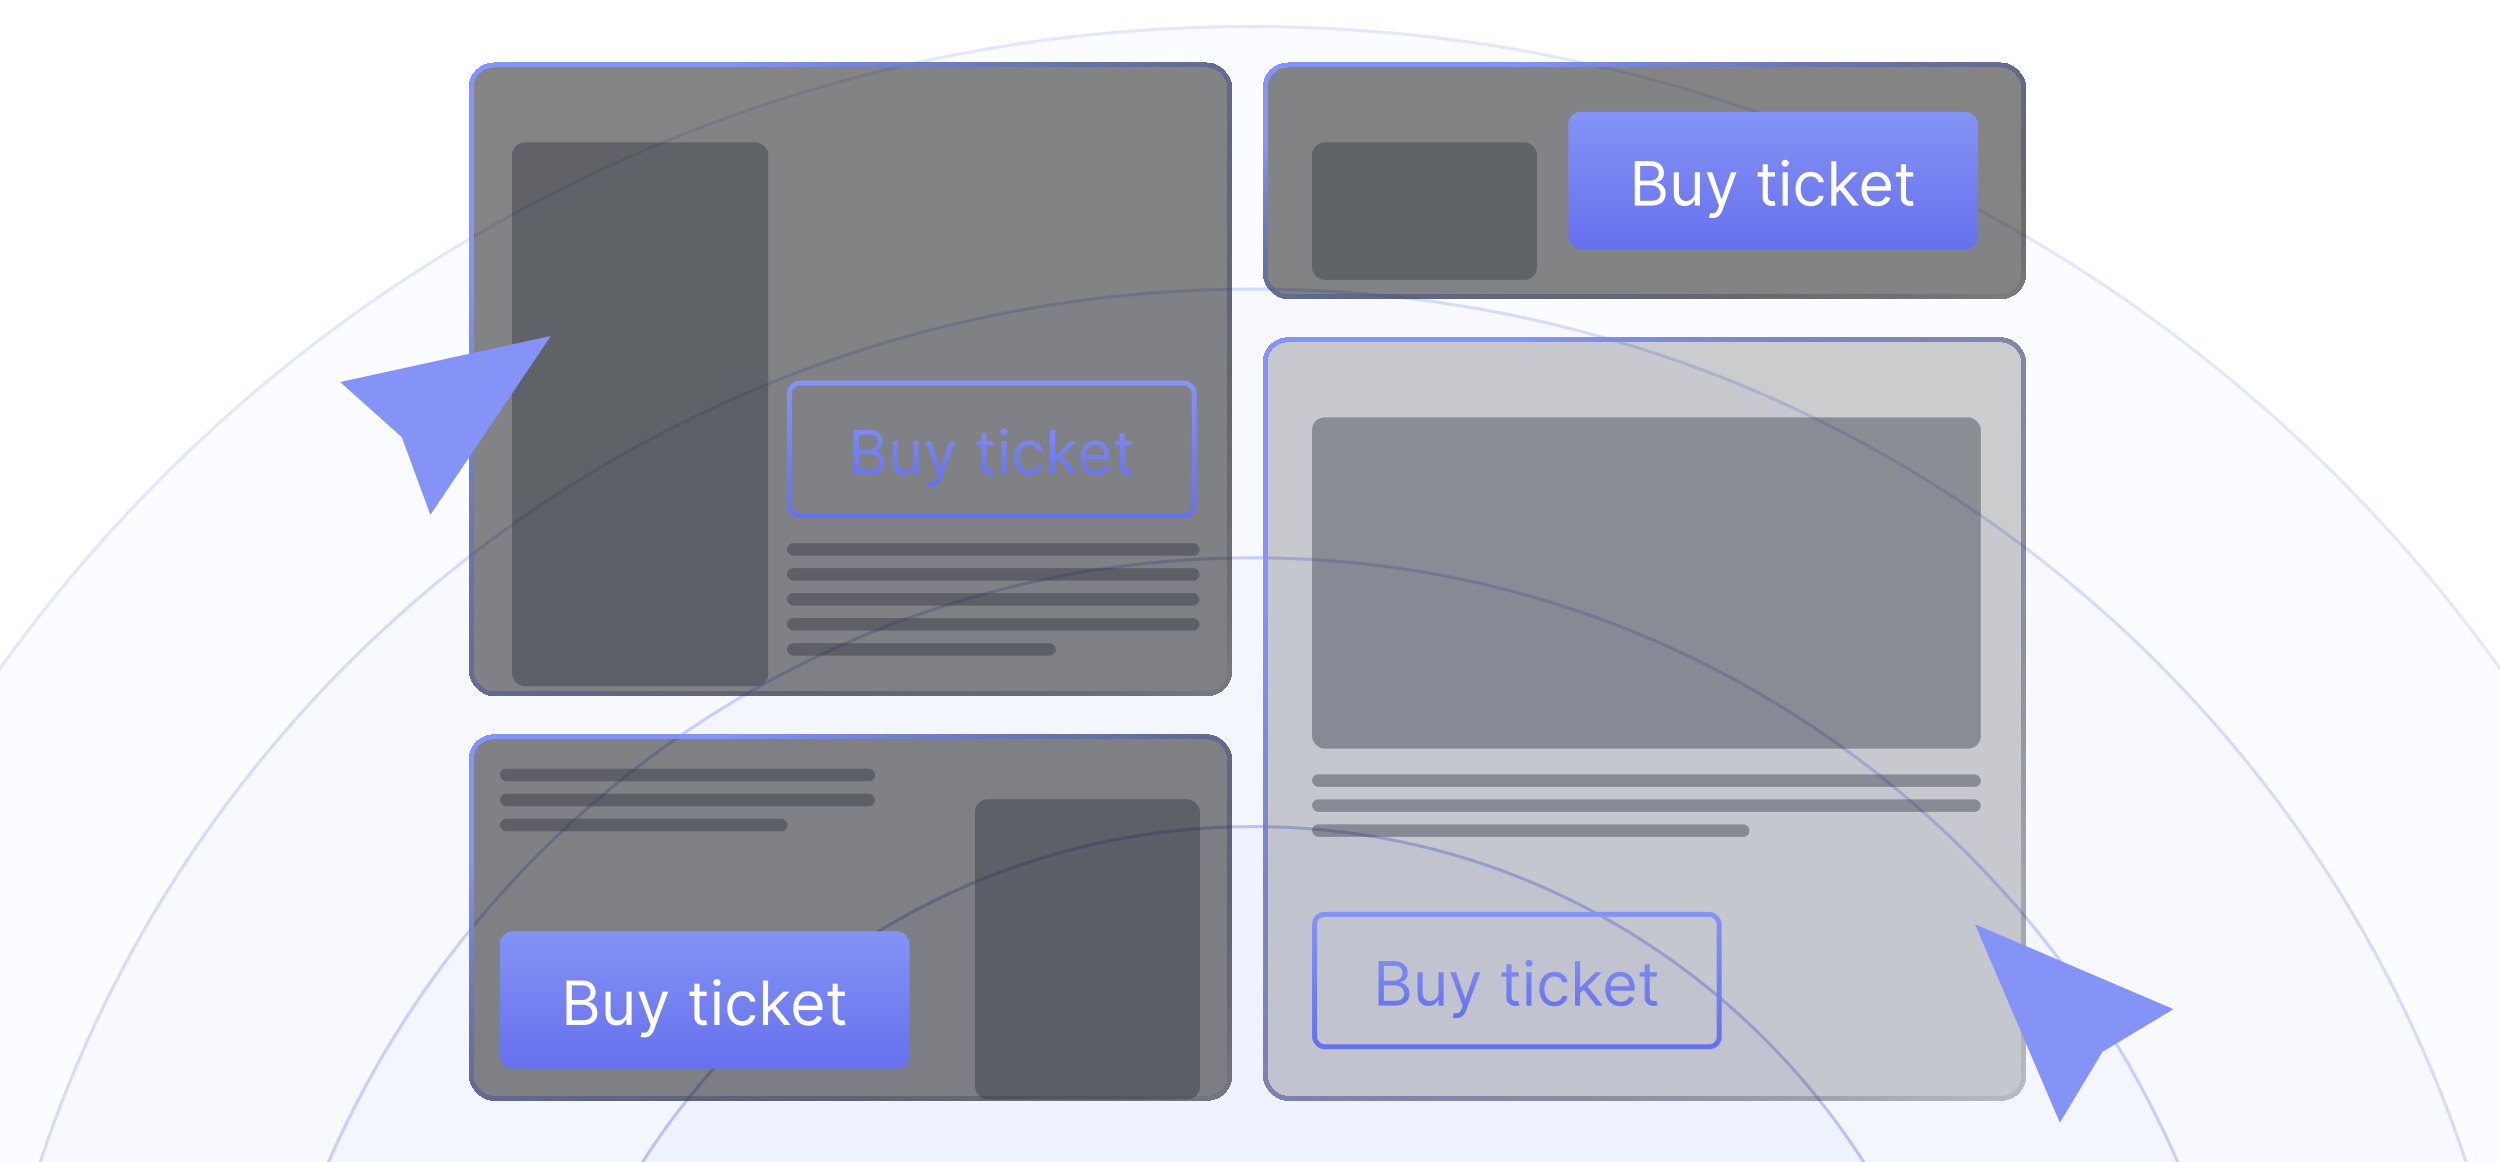 <svg width="400" height="186" viewBox="0 0 400 186" fill="none" xmlns="http://www.w3.org/2000/svg">
<ellipse cx="200" cy="249.5" rx="246" ry="245.5" fill="#8493F5" fill-opacity="0.03"/>
<path d="M445.75 249.5C445.75 384.947 335.724 494.75 200 494.75C64.275 494.75 -45.75 384.947 -45.75 249.5C-45.75 114.053 64.275 4.25 200 4.25C335.724 4.25 445.75 114.053 445.75 249.5Z" stroke="#8493F5" stroke-opacity="0.2" stroke-width="0.5"/>
<ellipse cx="200.5" cy="249.5" rx="204.5" ry="203.5" fill="#8493F5" fill-opacity="0.03"/>
<path d="M404.75 249.5C404.75 361.751 313.305 452.75 200.5 452.75C87.695 452.75 -3.75 361.751 -3.75 249.5C-3.75 137.249 87.695 46.25 200.5 46.25C313.305 46.25 404.75 137.249 404.75 249.5Z" stroke="#8493F5" stroke-opacity="0.3" stroke-width="0.5"/>
<ellipse cx="200.5" cy="250" rx="161.5" ry="161" fill="#8493F5" fill-opacity="0.03"/>
<path d="M361.75 250C361.75 338.779 289.557 410.75 200.5 410.75C111.443 410.75 39.25 338.779 39.25 250C39.25 161.221 111.443 89.25 200.5 89.25C289.557 89.25 361.75 161.221 361.75 250Z" stroke="#8493F5" stroke-opacity="0.4" stroke-width="0.5"/>
<ellipse cx="200.5" cy="249.5" rx="116.5" ry="117.5" fill="#8493F5" fill-opacity="0.03"/>
<path d="M316.75 249.5C316.75 314.257 264.701 366.75 200.5 366.75C136.299 366.75 84.25 314.257 84.25 249.5C84.25 184.743 136.299 132.25 200.5 132.25C264.701 132.25 316.75 184.743 316.75 249.5Z" stroke="#8493F5" stroke-opacity="0.5" stroke-width="0.5"/>
<g filter="url(#filter0_d_37_3195)">
<rect x="75" y="10" width="122.156" height="101.389" rx="4" fill="#0B0B0B" fill-opacity="0.5" shape-rendering="crispEdges"/>
<rect x="75.4" y="10.4" width="121.356" height="100.589" rx="3.6" stroke="url(#paint0_linear_37_3195)" stroke-width="0.8" shape-rendering="crispEdges"/>
</g>
<g filter="url(#filter1_d_37_3195)">
<rect x="202.041" y="53.976" width="122.156" height="122.156" rx="4" fill="#0B0B0B" fill-opacity="0.2" shape-rendering="crispEdges"/>
<rect x="202.441" y="54.376" width="121.356" height="121.356" rx="3.6" stroke="url(#paint1_linear_37_3195)" stroke-width="0.8" shape-rendering="crispEdges"/>
</g>
<g filter="url(#filter2_d_37_3195)">
<rect x="202.041" y="10" width="122.156" height="37.868" rx="4" fill="#0B0B0B" fill-opacity="0.5" shape-rendering="crispEdges"/>
<rect x="202.441" y="10.4" width="121.356" height="37.068" rx="3.6" stroke="url(#paint2_linear_37_3195)" stroke-width="0.8" shape-rendering="crispEdges"/>
</g>
<g opacity="0.4" filter="url(#filter3_d_37_3195)">
<rect x="209.928" y="17.898" width="36" height="22" rx="2" fill="#2B2F3C"/>
</g>
<g opacity="0.4" filter="url(#filter4_d_37_3195)">
<rect x="209.928" y="61.898" width="107" height="53" rx="2" fill="#2B2F3C"/>
</g>
<g opacity="0.4" filter="url(#filter5_d_37_3195)">
<rect x="81.928" y="17.898" width="41" height="87" rx="2" fill="#2B2F3C"/>
</g>
<g filter="url(#filter6_d_37_3195)">
<rect x="75" y="117.497" width="122.156" height="58.635" rx="4" fill="#0B0B0B" fill-opacity="0.5" shape-rendering="crispEdges"/>
<rect x="75.4" y="117.897" width="121.356" height="57.835" rx="3.6" stroke="url(#paint3_linear_37_3195)" stroke-width="0.8" shape-rendering="crispEdges"/>
</g>
<rect opacity="0.4" x="209.928" y="123.898" width="107" height="2" rx="1" fill="#2B2F3C"/>
<rect opacity="0.4" x="209.928" y="127.898" width="107" height="2" rx="1" fill="#2B2F3C"/>
<rect opacity="0.4" x="209.928" y="131.898" width="70" height="2" rx="1" fill="#2B2F3C"/>
<rect x="210.328" y="146.298" width="64.745" height="21.188" rx="1.6" stroke="url(#paint4_linear_37_3195)" stroke-width="0.8"/>
<path d="M220.561 160.892V153.785H223.046C223.541 153.785 223.949 153.871 224.271 154.042C224.592 154.211 224.832 154.439 224.989 154.726C225.146 155.01 225.225 155.326 225.225 155.673C225.225 155.978 225.171 156.231 225.062 156.43C224.955 156.629 224.814 156.786 224.638 156.902C224.465 157.017 224.276 157.103 224.073 157.158V157.228C224.29 157.242 224.509 157.318 224.729 157.457C224.948 157.596 225.132 157.795 225.28 158.054C225.429 158.313 225.503 158.63 225.503 159.005C225.503 159.361 225.422 159.681 225.26 159.966C225.098 160.25 224.842 160.476 224.493 160.643C224.143 160.809 223.689 160.892 223.129 160.892H220.561ZM221.421 160.129H223.129C223.691 160.129 224.09 160.02 224.326 159.803C224.564 159.583 224.684 159.317 224.684 159.005C224.684 158.764 224.622 158.542 224.5 158.338C224.377 158.132 224.202 157.968 223.976 157.846C223.749 157.721 223.481 157.658 223.171 157.658H221.421V160.129ZM221.421 156.909H223.018C223.277 156.909 223.511 156.858 223.719 156.756C223.929 156.654 224.096 156.511 224.219 156.325C224.343 156.14 224.406 155.923 224.406 155.673C224.406 155.361 224.297 155.096 224.08 154.878C223.862 154.659 223.518 154.549 223.046 154.549H221.421V156.909ZM230.165 158.713V155.562H230.984V160.892H230.165V159.99H230.109C229.985 160.261 229.79 160.491 229.526 160.681C229.263 160.868 228.93 160.962 228.527 160.962C228.194 160.962 227.898 160.889 227.639 160.743C227.379 160.595 227.176 160.373 227.028 160.077C226.88 159.778 226.806 159.403 226.806 158.949V155.562H227.625V158.894C227.625 159.282 227.733 159.592 227.951 159.824C228.171 160.055 228.451 160.171 228.791 160.171C228.994 160.171 229.201 160.119 229.412 160.014C229.625 159.91 229.803 159.751 229.946 159.536C230.092 159.32 230.165 159.046 230.165 158.713ZM233.012 162.891C232.873 162.891 232.749 162.88 232.64 162.857C232.531 162.836 232.456 162.815 232.415 162.794L232.623 162.072C232.822 162.123 232.998 162.142 233.15 162.128C233.303 162.114 233.438 162.046 233.556 161.923C233.677 161.803 233.787 161.607 233.886 161.337L234.039 160.92L232.068 155.562H232.956L234.427 159.81H234.483L235.954 155.562H236.843L234.58 161.67C234.478 161.945 234.352 162.173 234.202 162.353C234.051 162.536 233.877 162.672 233.678 162.759C233.481 162.847 233.259 162.891 233.012 162.891ZM242.99 155.562V156.256H240.228V155.562H242.99ZM241.033 154.285H241.852V159.366C241.852 159.597 241.886 159.77 241.953 159.886C242.022 159.999 242.11 160.076 242.217 160.115C242.325 160.152 242.44 160.171 242.56 160.171C242.65 160.171 242.724 160.166 242.782 160.157C242.84 160.145 242.886 160.136 242.921 160.129L243.088 160.865C243.032 160.886 242.955 160.906 242.855 160.927C242.756 160.95 242.63 160.962 242.477 160.962C242.245 160.962 242.019 160.912 241.797 160.813C241.577 160.713 241.394 160.562 241.248 160.358C241.105 160.154 241.033 159.898 241.033 159.588V154.285ZM244.222 160.892V155.562H245.041V160.892H244.222ZM244.639 154.674C244.479 154.674 244.342 154.619 244.226 154.511C244.113 154.402 244.056 154.271 244.056 154.118C244.056 153.966 244.113 153.835 244.226 153.726C244.342 153.617 244.479 153.563 244.639 153.563C244.799 153.563 244.935 153.617 245.048 153.726C245.164 153.835 245.222 153.966 245.222 154.118C245.222 154.271 245.164 154.402 245.048 154.511C244.935 154.619 244.799 154.674 244.639 154.674ZM248.707 161.004C248.207 161.004 247.777 160.886 247.416 160.65C247.055 160.414 246.777 160.088 246.583 159.674C246.389 159.26 246.292 158.787 246.292 158.255C246.292 157.714 246.391 157.236 246.59 156.822C246.791 156.405 247.071 156.08 247.43 155.847C247.791 155.611 248.212 155.493 248.693 155.493C249.068 155.493 249.406 155.562 249.706 155.701C250.007 155.84 250.254 156.034 250.446 156.284C250.638 156.534 250.757 156.825 250.803 157.158H249.984C249.922 156.915 249.783 156.7 249.568 156.513C249.355 156.323 249.068 156.228 248.707 156.228C248.388 156.228 248.108 156.312 247.867 156.478C247.629 156.642 247.443 156.875 247.308 157.176C247.177 157.474 247.111 157.825 247.111 158.227C247.111 158.639 247.175 158.998 247.305 159.303C247.437 159.608 247.622 159.846 247.86 160.014C248.101 160.183 248.383 160.268 248.707 160.268C248.92 160.268 249.113 160.231 249.287 160.157C249.46 160.083 249.607 159.976 249.727 159.837C249.848 159.699 249.933 159.532 249.984 159.338H250.803C250.757 159.652 250.642 159.936 250.459 160.188C250.279 160.438 250.04 160.637 249.741 160.785C249.445 160.931 249.1 161.004 248.707 161.004ZM252.764 158.949L252.75 157.936H252.916L255.249 155.562H256.262L253.777 158.075H253.708L252.764 158.949ZM252 160.892V153.785H252.819V160.892H252ZM255.387 160.892L253.305 158.255L253.888 157.686L256.428 160.892H255.387ZM259.331 161.004C258.818 161.004 258.375 160.89 258.002 160.663C257.632 160.434 257.346 160.115 257.145 159.706C256.946 159.294 256.847 158.815 256.847 158.269C256.847 157.723 256.946 157.242 257.145 156.825C257.346 156.406 257.626 156.08 257.985 155.847C258.346 155.611 258.767 155.493 259.248 155.493C259.526 155.493 259.8 155.539 260.071 155.631C260.341 155.724 260.588 155.874 260.81 156.083C261.032 156.288 261.209 156.561 261.341 156.902C261.473 157.242 261.539 157.66 261.539 158.158V158.505H257.43V157.797H260.706C260.706 157.496 260.645 157.228 260.525 156.992C260.407 156.756 260.238 156.57 260.019 156.433C259.801 156.297 259.544 156.228 259.248 156.228C258.922 156.228 258.64 156.309 258.401 156.471C258.165 156.631 257.984 156.839 257.856 157.096C257.729 157.353 257.666 157.628 257.666 157.922V158.394C257.666 158.796 257.735 159.138 257.874 159.418C258.015 159.695 258.21 159.907 258.46 160.053C258.71 160.196 259.001 160.268 259.331 160.268C259.547 160.268 259.741 160.238 259.914 160.178C260.09 160.115 260.242 160.023 260.369 159.9C260.496 159.775 260.595 159.62 260.664 159.435L261.455 159.657C261.372 159.925 261.232 160.161 261.035 160.365C260.839 160.566 260.596 160.724 260.307 160.837C260.017 160.948 259.692 161.004 259.331 161.004ZM265.103 155.562V156.256H262.34V155.562H265.103ZM263.145 154.285H263.964V159.366C263.964 159.597 263.998 159.77 264.065 159.886C264.134 159.999 264.222 160.076 264.329 160.115C264.437 160.152 264.552 160.171 264.672 160.171C264.762 160.171 264.836 160.166 264.894 160.157C264.952 160.145 264.998 160.136 265.033 160.129L265.2 160.865C265.144 160.886 265.067 160.906 264.967 160.927C264.868 160.95 264.742 160.962 264.589 160.962C264.358 160.962 264.131 160.912 263.909 160.813C263.689 160.713 263.506 160.562 263.36 160.358C263.217 160.154 263.145 159.898 263.145 159.588V154.285Z" fill="url(#paint5_linear_37_3195)"/>
<rect x="126.328" y="61.298" width="64.745" height="21.188" rx="1.6" stroke="url(#paint6_linear_37_3195)" stroke-width="0.8"/>
<path d="M136.561 75.892V68.785H139.046C139.541 68.785 139.949 68.871 140.271 69.042C140.592 69.211 140.832 69.439 140.989 69.726C141.146 70.01 141.225 70.326 141.225 70.673C141.225 70.978 141.171 71.231 141.062 71.43C140.955 71.629 140.814 71.786 140.638 71.902C140.465 72.017 140.276 72.103 140.073 72.158V72.228C140.29 72.242 140.509 72.318 140.729 72.457C140.948 72.596 141.132 72.795 141.28 73.054C141.429 73.313 141.503 73.63 141.503 74.005C141.503 74.361 141.422 74.681 141.26 74.966C141.098 75.25 140.842 75.476 140.493 75.643C140.143 75.809 139.689 75.892 139.129 75.892H136.561ZM137.421 75.129H139.129C139.691 75.129 140.09 75.02 140.326 74.803C140.564 74.583 140.684 74.317 140.684 74.005C140.684 73.764 140.622 73.542 140.5 73.338C140.377 73.132 140.202 72.968 139.976 72.846C139.749 72.721 139.481 72.658 139.171 72.658H137.421V75.129ZM137.421 71.909H139.018C139.277 71.909 139.511 71.858 139.719 71.756C139.929 71.654 140.096 71.511 140.219 71.326C140.343 71.14 140.406 70.923 140.406 70.673C140.406 70.361 140.297 70.096 140.08 69.878C139.862 69.659 139.518 69.549 139.046 69.549H137.421V71.909ZM146.165 73.713V70.562H146.984V75.892H146.165V74.99H146.109C145.985 75.261 145.79 75.491 145.526 75.681C145.263 75.868 144.93 75.962 144.527 75.962C144.194 75.962 143.898 75.889 143.639 75.743C143.379 75.595 143.176 75.373 143.028 75.077C142.88 74.778 142.806 74.403 142.806 73.949V70.562H143.625V73.894C143.625 74.282 143.733 74.592 143.951 74.824C144.171 75.055 144.451 75.171 144.791 75.171C144.994 75.171 145.201 75.119 145.412 75.014C145.625 74.91 145.803 74.751 145.946 74.536C146.092 74.32 146.165 74.046 146.165 73.713ZM149.012 77.891C148.873 77.891 148.749 77.88 148.64 77.857C148.531 77.836 148.456 77.815 148.415 77.794L148.623 77.072C148.822 77.123 148.998 77.142 149.15 77.128C149.303 77.114 149.438 77.046 149.556 76.923C149.677 76.803 149.787 76.607 149.886 76.337L150.039 75.92L148.068 70.562H148.956L150.427 74.81H150.483L151.954 70.562H152.843L150.58 76.67C150.478 76.945 150.352 77.173 150.202 77.353C150.051 77.536 149.877 77.672 149.678 77.76C149.481 77.847 149.259 77.891 149.012 77.891ZM158.99 70.562V71.256H156.228V70.562H158.99ZM157.033 69.285H157.852V74.365C157.852 74.597 157.886 74.77 157.953 74.886C158.022 74.999 158.11 75.076 158.217 75.115C158.325 75.152 158.44 75.171 158.56 75.171C158.65 75.171 158.724 75.166 158.782 75.157C158.84 75.145 158.886 75.136 158.921 75.129L159.088 75.865C159.032 75.885 158.955 75.906 158.855 75.927C158.756 75.95 158.63 75.962 158.477 75.962C158.245 75.962 158.019 75.912 157.797 75.813C157.577 75.713 157.394 75.562 157.248 75.358C157.105 75.154 157.033 74.898 157.033 74.588V69.285ZM160.222 75.892V70.562H161.041V75.892H160.222ZM160.639 69.674C160.479 69.674 160.342 69.619 160.226 69.51C160.113 69.402 160.056 69.271 160.056 69.118C160.056 68.966 160.113 68.835 160.226 68.726C160.342 68.618 160.479 68.563 160.639 68.563C160.799 68.563 160.935 68.618 161.048 68.726C161.164 68.835 161.222 68.966 161.222 69.118C161.222 69.271 161.164 69.402 161.048 69.51C160.935 69.619 160.799 69.674 160.639 69.674ZM164.707 76.004C164.207 76.004 163.777 75.885 163.416 75.65C163.055 75.414 162.777 75.088 162.583 74.674C162.389 74.26 162.292 73.787 162.292 73.255C162.292 72.714 162.391 72.236 162.59 71.822C162.791 71.405 163.071 71.08 163.43 70.847C163.791 70.611 164.212 70.493 164.693 70.493C165.068 70.493 165.406 70.562 165.706 70.701C166.007 70.84 166.254 71.034 166.446 71.284C166.638 71.534 166.757 71.825 166.803 72.158H165.984C165.922 71.915 165.783 71.7 165.568 71.513C165.355 71.323 165.068 71.228 164.707 71.228C164.388 71.228 164.108 71.312 163.867 71.478C163.629 71.642 163.443 71.875 163.308 72.176C163.177 72.474 163.111 72.825 163.111 73.227C163.111 73.639 163.175 73.998 163.305 74.303C163.437 74.608 163.622 74.846 163.86 75.014C164.101 75.183 164.383 75.268 164.707 75.268C164.92 75.268 165.113 75.231 165.287 75.157C165.46 75.083 165.607 74.976 165.727 74.838C165.848 74.699 165.933 74.532 165.984 74.338H166.803C166.757 74.652 166.642 74.936 166.459 75.188C166.279 75.438 166.04 75.637 165.741 75.785C165.445 75.931 165.1 76.004 164.707 76.004ZM168.764 73.949L168.75 72.936H168.916L171.249 70.562H172.262L169.777 73.075H169.708L168.764 73.949ZM168 75.892V68.785H168.819V75.892H168ZM171.387 75.892L169.305 73.255L169.888 72.686L172.428 75.892H171.387ZM175.331 76.004C174.818 76.004 174.375 75.89 174.002 75.663C173.632 75.434 173.346 75.115 173.145 74.706C172.946 74.294 172.847 73.815 172.847 73.269C172.847 72.723 172.946 72.242 173.145 71.825C173.346 71.406 173.626 71.08 173.985 70.847C174.346 70.611 174.767 70.493 175.248 70.493C175.526 70.493 175.8 70.539 176.071 70.631C176.341 70.724 176.588 70.874 176.81 71.083C177.032 71.288 177.209 71.561 177.341 71.902C177.473 72.242 177.539 72.66 177.539 73.158V73.505H173.43V72.797H176.706C176.706 72.496 176.645 72.228 176.525 71.992C176.407 71.756 176.238 71.57 176.019 71.433C175.801 71.297 175.544 71.228 175.248 71.228C174.922 71.228 174.64 71.309 174.401 71.471C174.165 71.631 173.984 71.839 173.856 72.096C173.729 72.353 173.666 72.628 173.666 72.922V73.394C173.666 73.796 173.735 74.138 173.874 74.418C174.015 74.695 174.21 74.907 174.46 75.053C174.71 75.196 175.001 75.268 175.331 75.268C175.547 75.268 175.741 75.238 175.914 75.178C176.09 75.115 176.242 75.023 176.369 74.9C176.496 74.775 176.595 74.62 176.664 74.435L177.455 74.657C177.372 74.925 177.232 75.161 177.035 75.365C176.839 75.566 176.596 75.724 176.307 75.837C176.017 75.948 175.692 76.004 175.331 76.004ZM181.103 70.562V71.256H178.34V70.562H181.103ZM179.145 69.285H179.964V74.365C179.964 74.597 179.998 74.77 180.065 74.886C180.134 74.999 180.222 75.076 180.329 75.115C180.437 75.152 180.552 75.171 180.672 75.171C180.762 75.171 180.836 75.166 180.894 75.157C180.952 75.145 180.998 75.136 181.033 75.129L181.2 75.865C181.144 75.885 181.067 75.906 180.967 75.927C180.868 75.95 180.742 75.962 180.589 75.962C180.358 75.962 180.131 75.912 179.909 75.813C179.689 75.713 179.506 75.562 179.36 75.358C179.217 75.154 179.145 74.898 179.145 74.588V69.285Z" fill="url(#paint7_linear_37_3195)"/>
<rect x="250.928" y="17.898" width="65.545" height="21.988" rx="2" fill="url(#paint8_linear_37_3195)"/>
<path d="M261.561 32.892V25.785H264.046C264.541 25.785 264.949 25.871 265.271 26.042C265.592 26.211 265.832 26.439 265.989 26.726C266.146 27.01 266.225 27.326 266.225 27.673C266.225 27.978 266.171 28.23 266.062 28.43C265.955 28.628 265.814 28.786 265.638 28.901C265.465 29.017 265.276 29.103 265.073 29.158V29.228C265.29 29.241 265.509 29.318 265.729 29.457C265.948 29.596 266.132 29.794 266.28 30.054C266.429 30.313 266.503 30.63 266.503 31.005C266.503 31.361 266.422 31.681 266.26 31.966C266.098 32.25 265.842 32.476 265.493 32.642C265.143 32.809 264.689 32.892 264.129 32.892H261.561ZM262.421 32.129H264.129C264.691 32.129 265.09 32.02 265.326 31.803C265.564 31.583 265.684 31.317 265.684 31.005C265.684 30.764 265.622 30.542 265.5 30.338C265.377 30.132 265.202 29.968 264.976 29.845C264.749 29.721 264.481 29.658 264.171 29.658H262.421V32.129ZM262.421 28.908H264.018C264.277 28.908 264.511 28.858 264.719 28.756C264.929 28.654 265.096 28.511 265.219 28.325C265.343 28.14 265.406 27.923 265.406 27.673C265.406 27.361 265.297 27.096 265.08 26.878C264.862 26.659 264.518 26.549 264.046 26.549H262.421V28.908ZM271.165 30.713V27.562H271.984V32.892H271.165V31.99H271.109C270.985 32.261 270.79 32.491 270.526 32.681C270.263 32.868 269.93 32.962 269.527 32.962C269.194 32.962 268.898 32.889 268.639 32.743C268.379 32.595 268.176 32.373 268.028 32.077C267.88 31.778 267.806 31.402 267.806 30.949V27.562H268.625V30.893C268.625 31.282 268.733 31.592 268.951 31.823C269.171 32.055 269.451 32.17 269.791 32.17C269.994 32.17 270.201 32.118 270.412 32.014C270.625 31.91 270.803 31.751 270.946 31.535C271.092 31.32 271.165 31.046 271.165 30.713ZM274.012 34.891C273.873 34.891 273.749 34.88 273.64 34.856C273.531 34.836 273.456 34.815 273.415 34.794L273.623 34.072C273.822 34.123 273.998 34.142 274.15 34.128C274.303 34.114 274.438 34.046 274.556 33.923C274.677 33.803 274.787 33.607 274.886 33.337L275.039 32.92L273.068 27.562H273.956L275.427 31.81H275.483L276.954 27.562H277.843L275.58 33.67C275.478 33.945 275.352 34.173 275.202 34.353C275.051 34.536 274.877 34.672 274.678 34.759C274.481 34.847 274.259 34.891 274.012 34.891ZM283.99 27.562V28.256H281.228V27.562H283.99ZM282.033 26.285H282.852V31.365C282.852 31.597 282.886 31.77 282.953 31.886C283.022 31.999 283.11 32.076 283.217 32.115C283.325 32.152 283.44 32.17 283.56 32.17C283.65 32.17 283.724 32.166 283.782 32.157C283.84 32.145 283.886 32.136 283.921 32.129L284.088 32.865C284.032 32.885 283.955 32.906 283.855 32.927C283.756 32.95 283.63 32.962 283.477 32.962C283.245 32.962 283.019 32.912 282.797 32.812C282.577 32.713 282.394 32.562 282.248 32.358C282.105 32.154 282.033 31.898 282.033 31.587V26.285ZM285.222 32.892V27.562H286.041V32.892H285.222ZM285.639 26.674C285.479 26.674 285.342 26.619 285.226 26.51C285.113 26.402 285.056 26.271 285.056 26.118C285.056 25.966 285.113 25.835 285.226 25.726C285.342 25.617 285.479 25.563 285.639 25.563C285.799 25.563 285.935 25.617 286.048 25.726C286.164 25.835 286.222 25.966 286.222 26.118C286.222 26.271 286.164 26.402 286.048 26.51C285.935 26.619 285.799 26.674 285.639 26.674ZM289.707 33.003C289.207 33.003 288.777 32.885 288.416 32.649C288.055 32.413 287.777 32.088 287.583 31.674C287.389 31.26 287.292 30.787 287.292 30.255C287.292 29.713 287.391 29.236 287.59 28.822C287.791 28.405 288.071 28.08 288.43 27.846C288.791 27.61 289.212 27.492 289.693 27.492C290.068 27.492 290.406 27.562 290.706 27.701C291.007 27.84 291.254 28.034 291.446 28.284C291.638 28.534 291.757 28.825 291.803 29.158H290.984C290.922 28.915 290.783 28.7 290.568 28.513C290.355 28.323 290.068 28.228 289.707 28.228C289.388 28.228 289.108 28.311 288.867 28.478C288.629 28.642 288.443 28.875 288.308 29.176C288.177 29.474 288.111 29.825 288.111 30.227C288.111 30.639 288.175 30.997 288.305 31.303C288.437 31.608 288.622 31.846 288.86 32.014C289.101 32.183 289.383 32.268 289.707 32.268C289.92 32.268 290.113 32.231 290.287 32.157C290.46 32.083 290.607 31.976 290.727 31.837C290.848 31.698 290.933 31.532 290.984 31.338H291.803C291.757 31.652 291.642 31.936 291.459 32.188C291.279 32.438 291.04 32.637 290.741 32.785C290.445 32.931 290.1 33.003 289.707 33.003ZM293.764 30.949L293.75 29.936H293.916L296.249 27.562H297.262L294.777 30.074H294.708L293.764 30.949ZM293 32.892V25.785H293.819V32.892H293ZM296.387 32.892L294.305 30.255L294.888 29.686L297.428 32.892H296.387ZM300.331 33.003C299.818 33.003 299.375 32.89 299.002 32.663C298.632 32.434 298.346 32.115 298.145 31.706C297.946 31.294 297.847 30.815 297.847 30.269C297.847 29.723 297.946 29.241 298.145 28.825C298.346 28.406 298.626 28.08 298.985 27.846C299.346 27.61 299.767 27.492 300.248 27.492C300.526 27.492 300.8 27.539 301.071 27.631C301.341 27.724 301.588 27.874 301.81 28.082C302.032 28.288 302.209 28.561 302.341 28.901C302.473 29.241 302.539 29.66 302.539 30.158V30.505H298.43V29.797H301.706C301.706 29.496 301.645 29.228 301.525 28.992C301.407 28.756 301.238 28.57 301.019 28.433C300.801 28.297 300.544 28.228 300.248 28.228C299.922 28.228 299.64 28.309 299.401 28.471C299.165 28.631 298.984 28.839 298.856 29.096C298.729 29.353 298.666 29.628 298.666 29.922V30.394C298.666 30.796 298.735 31.137 298.874 31.417C299.015 31.695 299.21 31.907 299.46 32.053C299.71 32.196 300.001 32.268 300.331 32.268C300.547 32.268 300.741 32.238 300.914 32.177C301.09 32.115 301.242 32.022 301.369 31.9C301.496 31.775 301.595 31.62 301.664 31.435L302.455 31.657C302.372 31.925 302.232 32.161 302.035 32.365C301.839 32.566 301.596 32.723 301.307 32.837C301.017 32.948 300.692 33.003 300.331 33.003ZM306.103 27.562V28.256H303.34V27.562H306.103ZM304.145 26.285H304.964V31.365C304.964 31.597 304.998 31.77 305.065 31.886C305.134 31.999 305.222 32.076 305.329 32.115C305.437 32.152 305.552 32.17 305.672 32.17C305.762 32.17 305.836 32.166 305.894 32.157C305.952 32.145 305.998 32.136 306.033 32.129L306.2 32.865C306.144 32.885 306.067 32.906 305.967 32.927C305.868 32.95 305.742 32.962 305.589 32.962C305.358 32.962 305.131 32.912 304.909 32.812C304.689 32.713 304.506 32.562 304.36 32.358C304.217 32.154 304.145 31.898 304.145 31.587V26.285Z" fill="white"/>
<rect x="80" y="149" width="65.545" height="21.988" rx="2" fill="url(#paint9_linear_37_3195)"/>
<path d="M90.633 163.994V156.887H93.118C93.613 156.887 94.021 156.972 94.343 157.144C94.665 157.312 94.904 157.54 95.061 157.827C95.219 158.112 95.297 158.428 95.297 158.775C95.297 159.08 95.243 159.332 95.134 159.531C95.028 159.73 94.887 159.887 94.711 160.003C94.537 160.119 94.349 160.204 94.145 160.26V160.329C94.363 160.343 94.581 160.42 94.801 160.558C95.021 160.697 95.205 160.896 95.353 161.155C95.501 161.414 95.575 161.731 95.575 162.106C95.575 162.462 95.494 162.783 95.332 163.067C95.17 163.352 94.914 163.578 94.565 163.744C94.216 163.911 93.761 163.994 93.201 163.994H90.633ZM91.494 163.231H93.201C93.763 163.231 94.162 163.122 94.398 162.904C94.637 162.685 94.756 162.418 94.756 162.106C94.756 161.866 94.695 161.643 94.572 161.44C94.449 161.234 94.275 161.07 94.048 160.947C93.821 160.822 93.553 160.76 93.243 160.76H91.494V163.231ZM91.494 160.01H93.09C93.349 160.01 93.583 159.959 93.791 159.857C94.002 159.756 94.168 159.612 94.291 159.427C94.416 159.242 94.478 159.025 94.478 158.775C94.478 158.462 94.37 158.197 94.152 157.98C93.934 157.76 93.59 157.65 93.118 157.65H91.494V160.01ZM100.237 161.815V158.664H101.056V163.994H100.237V163.092H100.182C100.057 163.362 99.862 163.593 99.599 163.782C99.335 163.97 99.002 164.063 98.599 164.063C98.266 164.063 97.97 163.991 97.711 163.845C97.452 163.697 97.248 163.475 97.1 163.178C96.952 162.88 96.878 162.504 96.878 162.051V158.664H97.697V161.995C97.697 162.384 97.806 162.694 98.023 162.925C98.243 163.157 98.523 163.272 98.863 163.272C99.067 163.272 99.274 163.22 99.484 163.116C99.697 163.012 99.875 162.852 100.019 162.637C100.164 162.422 100.237 162.148 100.237 161.815ZM103.084 165.993C102.945 165.993 102.821 165.981 102.712 165.958C102.604 165.937 102.529 165.917 102.487 165.896L102.695 165.174C102.894 165.225 103.07 165.243 103.223 165.229C103.375 165.216 103.511 165.147 103.629 165.025C103.749 164.904 103.859 164.709 103.958 164.438L104.111 164.022L102.14 158.664H103.028L104.5 162.911H104.555L106.027 158.664H106.915L104.652 164.771C104.551 165.047 104.424 165.275 104.274 165.455C104.124 165.638 103.949 165.773 103.75 165.861C103.553 165.949 103.331 165.993 103.084 165.993ZM113.063 158.664V159.358H110.3V158.664H113.063ZM111.105 157.387H111.924V162.467C111.924 162.698 111.958 162.872 112.025 162.988C112.095 163.101 112.182 163.177 112.289 163.217C112.398 163.254 112.512 163.272 112.632 163.272C112.723 163.272 112.797 163.268 112.855 163.258C112.912 163.247 112.959 163.237 112.993 163.231L113.16 163.966C113.104 163.987 113.027 164.008 112.927 164.029C112.828 164.052 112.702 164.063 112.549 164.063C112.318 164.063 112.091 164.014 111.869 163.914C111.649 163.815 111.466 163.663 111.321 163.46C111.177 163.256 111.105 162.999 111.105 162.689V157.387ZM114.295 163.994V158.664H115.114V163.994H114.295ZM114.711 157.775C114.551 157.775 114.414 157.721 114.298 157.612C114.185 157.503 114.128 157.373 114.128 157.22C114.128 157.067 114.185 156.937 114.298 156.828C114.414 156.719 114.551 156.665 114.711 156.665C114.871 156.665 115.007 156.719 115.121 156.828C115.236 156.937 115.294 157.067 115.294 157.22C115.294 157.373 115.236 157.503 115.121 157.612C115.007 157.721 114.871 157.775 114.711 157.775ZM118.779 164.105C118.28 164.105 117.849 163.987 117.488 163.751C117.127 163.515 116.85 163.19 116.655 162.776C116.461 162.362 116.364 161.889 116.364 161.357C116.364 160.815 116.463 160.337 116.662 159.923C116.864 159.507 117.144 159.182 117.502 158.948C117.863 158.712 118.284 158.594 118.765 158.594C119.14 158.594 119.478 158.664 119.779 158.802C120.079 158.941 120.326 159.136 120.518 159.385C120.71 159.635 120.829 159.927 120.875 160.26H120.056C119.994 160.017 119.855 159.802 119.64 159.614C119.427 159.425 119.14 159.33 118.779 159.33C118.46 159.33 118.18 159.413 117.939 159.58C117.701 159.744 117.515 159.977 117.381 160.277C117.249 160.576 117.183 160.926 117.183 161.329C117.183 161.741 117.248 162.099 117.377 162.405C117.509 162.71 117.694 162.947 117.932 163.116C118.173 163.285 118.455 163.369 118.779 163.369C118.992 163.369 119.185 163.332 119.359 163.258C119.532 163.184 119.679 163.078 119.8 162.939C119.92 162.8 120.005 162.634 120.056 162.439H120.875C120.829 162.754 120.715 163.037 120.532 163.29C120.351 163.539 120.112 163.738 119.813 163.886C119.517 164.032 119.173 164.105 118.779 164.105ZM122.836 162.051L122.822 161.037H122.989L125.321 158.664H126.334L123.849 161.176H123.78L122.836 162.051ZM122.073 163.994V156.887H122.892V163.994H122.073ZM125.46 163.994L123.377 161.357L123.96 160.787L126.501 163.994H125.46ZM129.404 164.105C128.89 164.105 128.447 163.992 128.075 163.765C127.704 163.536 127.419 163.217 127.217 162.807C127.018 162.395 126.919 161.916 126.919 161.37C126.919 160.824 127.018 160.343 127.217 159.927C127.419 159.508 127.699 159.182 128.057 158.948C128.418 158.712 128.839 158.594 129.32 158.594C129.598 158.594 129.872 158.64 130.143 158.733C130.414 158.826 130.66 158.976 130.882 159.184C131.104 159.39 131.281 159.663 131.413 160.003C131.545 160.343 131.611 160.762 131.611 161.259V161.606H127.502V160.898H130.778C130.778 160.598 130.718 160.329 130.597 160.093C130.479 159.857 130.311 159.671 130.091 159.535C129.873 159.398 129.616 159.33 129.32 159.33C128.994 159.33 128.712 159.411 128.474 159.573C128.238 159.732 128.056 159.941 127.929 160.197C127.802 160.454 127.738 160.73 127.738 161.023V161.495C127.738 161.898 127.807 162.239 127.946 162.519C128.087 162.797 128.283 163.008 128.533 163.154C128.782 163.298 129.073 163.369 129.404 163.369C129.619 163.369 129.813 163.339 129.987 163.279C130.162 163.217 130.314 163.124 130.441 163.002C130.569 162.877 130.667 162.722 130.736 162.536L131.527 162.759C131.444 163.027 131.304 163.263 131.108 163.467C130.911 163.668 130.668 163.825 130.379 163.938C130.09 164.05 129.765 164.105 129.404 164.105ZM135.175 158.664V159.358H132.412V158.664H135.175ZM133.218 157.387H134.037V162.467C134.037 162.698 134.07 162.872 134.137 162.988C134.207 163.101 134.295 163.177 134.401 163.217C134.51 163.254 134.624 163.272 134.744 163.272C134.835 163.272 134.909 163.268 134.967 163.258C135.024 163.247 135.071 163.237 135.105 163.231L135.272 163.966C135.216 163.987 135.139 164.008 135.039 164.029C134.94 164.052 134.814 164.063 134.661 164.063C134.43 164.063 134.203 164.014 133.981 163.914C133.761 163.815 133.578 163.663 133.433 163.46C133.289 163.256 133.218 162.999 133.218 162.689V157.387Z" fill="white"/>
<rect opacity="0.4" x="125.928" y="94.898" width="66" height="2" rx="1" fill="#2B2F3C"/>
<rect opacity="0.4" x="125.928" y="86.898" width="66" height="2" rx="1" fill="#2B2F3C"/>
<rect opacity="0.4" x="125.928" y="98.898" width="66" height="2" rx="1" fill="#2B2F3C"/>
<rect opacity="0.4" x="125.928" y="90.898" width="66" height="2" rx="1" fill="#2B2F3C"/>
<rect opacity="0.4" x="125.928" y="102.898" width="43" height="2" rx="1" fill="#2B2F3C"/>
<rect opacity="0.4" x="80" y="131" width="46" height="2" rx="1" fill="#2B2F3C"/>
<rect opacity="0.4" x="80" y="123" width="60" height="2" rx="1" fill="#2B2F3C"/>
<rect opacity="0.4" x="80" y="127" width="60" height="2" rx="1" fill="#2B2F3C"/>
<g filter="url(#filter7_d_37_3195)">
<path d="M316 143L347.76 156.578L336.406 163.406L329.578 174.76L316 143Z" fill="#8493F5"/>
</g>
<g filter="url(#filter8_d_37_3195)">
<path d="M88.152 48.854L68.86 77.505L64.282 65.072L54.409 56.236L88.152 48.854Z" fill="#8493F5"/>
</g>
<g opacity="0.4" filter="url(#filter9_d_37_3195)">
<rect x="156" y="123" width="36" height="48" rx="2" fill="#2B2F3C"/>
</g>
<defs>
<filter id="filter0_d_37_3195" x="65" y="0" width="142.156" height="121.389" filterUnits="userSpaceOnUse" color-interpolation-filters="sRGB">
<feFlood flood-opacity="0" result="BackgroundImageFix"/>
<feColorMatrix in="SourceAlpha" type="matrix" values="0 0 0 0 0 0 0 0 0 0 0 0 0 0 0 0 0 0 127 0" result="hardAlpha"/>
<feOffset/>
<feGaussianBlur stdDeviation="5"/>
<feComposite in2="hardAlpha" operator="out"/>
<feColorMatrix type="matrix" values="0 0 0 0 0.455 0 0 0 0 0.506 0 0 0 0 0.871 0 0 0 0.4 0"/>
<feBlend mode="normal" in2="BackgroundImageFix" result="effect1_dropShadow_37_3195"/>
<feBlend mode="normal" in="SourceGraphic" in2="effect1_dropShadow_37_3195" result="shape"/>
</filter>
<filter id="filter1_d_37_3195" x="192.041" y="43.976" width="142.156" height="142.156" filterUnits="userSpaceOnUse" color-interpolation-filters="sRGB">
<feFlood flood-opacity="0" result="BackgroundImageFix"/>
<feColorMatrix in="SourceAlpha" type="matrix" values="0 0 0 0 0 0 0 0 0 0 0 0 0 0 0 0 0 0 127 0" result="hardAlpha"/>
<feOffset/>
<feGaussianBlur stdDeviation="5"/>
<feComposite in2="hardAlpha" operator="out"/>
<feColorMatrix type="matrix" values="0 0 0 0 0.455 0 0 0 0 0.506 0 0 0 0 0.871 0 0 0 0.4 0"/>
<feBlend mode="normal" in2="BackgroundImageFix" result="effect1_dropShadow_37_3195"/>
<feBlend mode="normal" in="SourceGraphic" in2="effect1_dropShadow_37_3195" result="shape"/>
</filter>
<filter id="filter2_d_37_3195" x="192.041" y="0" width="142.156" height="57.868" filterUnits="userSpaceOnUse" color-interpolation-filters="sRGB">
<feFlood flood-opacity="0" result="BackgroundImageFix"/>
<feColorMatrix in="SourceAlpha" type="matrix" values="0 0 0 0 0 0 0 0 0 0 0 0 0 0 0 0 0 0 127 0" result="hardAlpha"/>
<feOffset/>
<feGaussianBlur stdDeviation="5"/>
<feComposite in2="hardAlpha" operator="out"/>
<feColorMatrix type="matrix" values="0 0 0 0 0.455 0 0 0 0 0.506 0 0 0 0 0.871 0 0 0 0.4 0"/>
<feBlend mode="normal" in2="BackgroundImageFix" result="effect1_dropShadow_37_3195"/>
<feBlend mode="normal" in="SourceGraphic" in2="effect1_dropShadow_37_3195" result="shape"/>
</filter>
<filter id="filter3_d_37_3195" x="206.263" y="17.898" width="43.329" height="30.551" filterUnits="userSpaceOnUse" color-interpolation-filters="sRGB">
<feFlood flood-opacity="0" result="BackgroundImageFix"/>
<feColorMatrix in="SourceAlpha" type="matrix" values="0 0 0 0 0 0 0 0 0 0 0 0 0 0 0 0 0 0 127 0" result="hardAlpha"/>
<feOffset dy="4.886"/>
<feGaussianBlur stdDeviation="1.832"/>
<feComposite in2="hardAlpha" operator="out"/>
<feColorMatrix type="matrix" values="0 0 0 0 0 0 0 0 0 0 0 0 0 0 0 0 0 0 0.3 0"/>
<feBlend mode="normal" in2="BackgroundImageFix" result="effect1_dropShadow_37_3195"/>
<feBlend mode="normal" in="SourceGraphic" in2="effect1_dropShadow_37_3195" result="shape"/>
</filter>
<filter id="filter4_d_37_3195" x="206.263" y="61.898" width="114.329" height="61.551" filterUnits="userSpaceOnUse" color-interpolation-filters="sRGB">
<feFlood flood-opacity="0" result="BackgroundImageFix"/>
<feColorMatrix in="SourceAlpha" type="matrix" values="0 0 0 0 0 0 0 0 0 0 0 0 0 0 0 0 0 0 127 0" result="hardAlpha"/>
<feOffset dy="4.886"/>
<feGaussianBlur stdDeviation="1.832"/>
<feComposite in2="hardAlpha" operator="out"/>
<feColorMatrix type="matrix" values="0 0 0 0 0 0 0 0 0 0 0 0 0 0 0 0 0 0 0.3 0"/>
<feBlend mode="normal" in2="BackgroundImageFix" result="effect1_dropShadow_37_3195"/>
<feBlend mode="normal" in="SourceGraphic" in2="effect1_dropShadow_37_3195" result="shape"/>
</filter>
<filter id="filter5_d_37_3195" x="78.263" y="17.898" width="48.329" height="95.551" filterUnits="userSpaceOnUse" color-interpolation-filters="sRGB">
<feFlood flood-opacity="0" result="BackgroundImageFix"/>
<feColorMatrix in="SourceAlpha" type="matrix" values="0 0 0 0 0 0 0 0 0 0 0 0 0 0 0 0 0 0 127 0" result="hardAlpha"/>
<feOffset dy="4.886"/>
<feGaussianBlur stdDeviation="1.832"/>
<feComposite in2="hardAlpha" operator="out"/>
<feColorMatrix type="matrix" values="0 0 0 0 0 0 0 0 0 0 0 0 0 0 0 0 0 0 0.3 0"/>
<feBlend mode="normal" in2="BackgroundImageFix" result="effect1_dropShadow_37_3195"/>
<feBlend mode="normal" in="SourceGraphic" in2="effect1_dropShadow_37_3195" result="shape"/>
</filter>
<filter id="filter6_d_37_3195" x="65" y="107.497" width="142.156" height="78.635" filterUnits="userSpaceOnUse" color-interpolation-filters="sRGB">
<feFlood flood-opacity="0" result="BackgroundImageFix"/>
<feColorMatrix in="SourceAlpha" type="matrix" values="0 0 0 0 0 0 0 0 0 0 0 0 0 0 0 0 0 0 127 0" result="hardAlpha"/>
<feOffset/>
<feGaussianBlur stdDeviation="5"/>
<feComposite in2="hardAlpha" operator="out"/>
<feColorMatrix type="matrix" values="0 0 0 0 0.455 0 0 0 0 0.506 0 0 0 0 0.871 0 0 0 0.4 0"/>
<feBlend mode="normal" in2="BackgroundImageFix" result="effect1_dropShadow_37_3195"/>
<feBlend mode="normal" in="SourceGraphic" in2="effect1_dropShadow_37_3195" result="shape"/>
</filter>
<filter id="filter7_d_37_3195" x="312.335" y="143" width="39.09" height="40.311" filterUnits="userSpaceOnUse" color-interpolation-filters="sRGB">
<feFlood flood-opacity="0" result="BackgroundImageFix"/>
<feColorMatrix in="SourceAlpha" type="matrix" values="0 0 0 0 0 0 0 0 0 0 0 0 0 0 0 0 0 0 127 0" result="hardAlpha"/>
<feOffset dy="4.886"/>
<feGaussianBlur stdDeviation="1.832"/>
<feComposite in2="hardAlpha" operator="out"/>
<feColorMatrix type="matrix" values="0 0 0 0 0 0 0 0 0 0 0 0 0 0 0 0 0 0 0.3 0"/>
<feBlend mode="normal" in2="BackgroundImageFix" result="effect1_dropShadow_37_3195"/>
<feBlend mode="normal" in="SourceGraphic" in2="effect1_dropShadow_37_3195" result="shape"/>
</filter>
<filter id="filter8_d_37_3195" x="50.745" y="48.854" width="41.072" height="37.202" filterUnits="userSpaceOnUse" color-interpolation-filters="sRGB">
<feFlood flood-opacity="0" result="BackgroundImageFix"/>
<feColorMatrix in="SourceAlpha" type="matrix" values="0 0 0 0 0 0 0 0 0 0 0 0 0 0 0 0 0 0 127 0" result="hardAlpha"/>
<feOffset dy="4.886"/>
<feGaussianBlur stdDeviation="1.832"/>
<feComposite in2="hardAlpha" operator="out"/>
<feColorMatrix type="matrix" values="0 0 0 0 0 0 0 0 0 0 0 0 0 0 0 0 0 0 0.3 0"/>
<feBlend mode="normal" in2="BackgroundImageFix" result="effect1_dropShadow_37_3195"/>
<feBlend mode="normal" in="SourceGraphic" in2="effect1_dropShadow_37_3195" result="shape"/>
</filter>
<filter id="filter9_d_37_3195" x="152.335" y="123" width="43.329" height="56.551" filterUnits="userSpaceOnUse" color-interpolation-filters="sRGB">
<feFlood flood-opacity="0" result="BackgroundImageFix"/>
<feColorMatrix in="SourceAlpha" type="matrix" values="0 0 0 0 0 0 0 0 0 0 0 0 0 0 0 0 0 0 127 0" result="hardAlpha"/>
<feOffset dy="4.886"/>
<feGaussianBlur stdDeviation="1.832"/>
<feComposite in2="hardAlpha" operator="out"/>
<feColorMatrix type="matrix" values="0 0 0 0 0 0 0 0 0 0 0 0 0 0 0 0 0 0 0.3 0"/>
<feBlend mode="normal" in2="BackgroundImageFix" result="effect1_dropShadow_37_3195"/>
<feBlend mode="normal" in="SourceGraphic" in2="effect1_dropShadow_37_3195" result="shape"/>
</filter>
<linearGradient id="paint0_linear_37_3195" x1="84.939" y1="37.615" x2="174.146" y2="141.084" gradientUnits="userSpaceOnUse">
<stop stop-color="#8493F5"/>
<stop offset="1" stop-opacity="0"/>
</linearGradient>
<linearGradient id="paint1_linear_37_3195" x1="211.98" y1="87.247" x2="320.564" y2="191.781" gradientUnits="userSpaceOnUse">
<stop stop-color="#8493F5"/>
<stop offset="1" stop-opacity="0"/>
</linearGradient>
<linearGradient id="paint2_linear_37_3195" x1="211.98" y1="20.314" x2="231.636" y2="81.356" gradientUnits="userSpaceOnUse">
<stop stop-color="#8493F5"/>
<stop offset="1" stop-opacity="0"/>
</linearGradient>
<linearGradient id="paint3_linear_37_3195" x1="84.939" y1="133.467" x2="126.595" y2="217.014" gradientUnits="userSpaceOnUse">
<stop stop-color="#8493F5"/>
<stop offset="1" stop-opacity="0"/>
</linearGradient>
<linearGradient id="paint4_linear_37_3195" x1="242.7" y1="145.898" x2="242.7" y2="167.886" gradientUnits="userSpaceOnUse">
<stop stop-color="#8493F5"/>
<stop offset="1" stop-color="#6770ED"/>
</linearGradient>
<linearGradient id="paint5_linear_37_3195" x1="242.7" y1="150.892" x2="242.7" y2="162.892" gradientUnits="userSpaceOnUse">
<stop stop-color="#8493F5"/>
<stop offset="1" stop-color="#6770ED"/>
</linearGradient>
<linearGradient id="paint6_linear_37_3195" x1="158.7" y1="60.898" x2="158.7" y2="82.886" gradientUnits="userSpaceOnUse">
<stop stop-color="#8493F5"/>
<stop offset="1" stop-color="#6770ED"/>
</linearGradient>
<linearGradient id="paint7_linear_37_3195" x1="158.7" y1="65.892" x2="158.7" y2="77.892" gradientUnits="userSpaceOnUse">
<stop stop-color="#8493F5"/>
<stop offset="1" stop-color="#6770ED"/>
</linearGradient>
<linearGradient id="paint8_linear_37_3195" x1="283.7" y1="17.898" x2="283.7" y2="39.886" gradientUnits="userSpaceOnUse">
<stop stop-color="#8493F5"/>
<stop offset="1" stop-color="#6770ED"/>
</linearGradient>
<linearGradient id="paint9_linear_37_3195" x1="112.772" y1="149" x2="112.772" y2="170.988" gradientUnits="userSpaceOnUse">
<stop stop-color="#8493F5"/>
<stop offset="1" stop-color="#6770ED"/>
</linearGradient>
</defs>
</svg>
